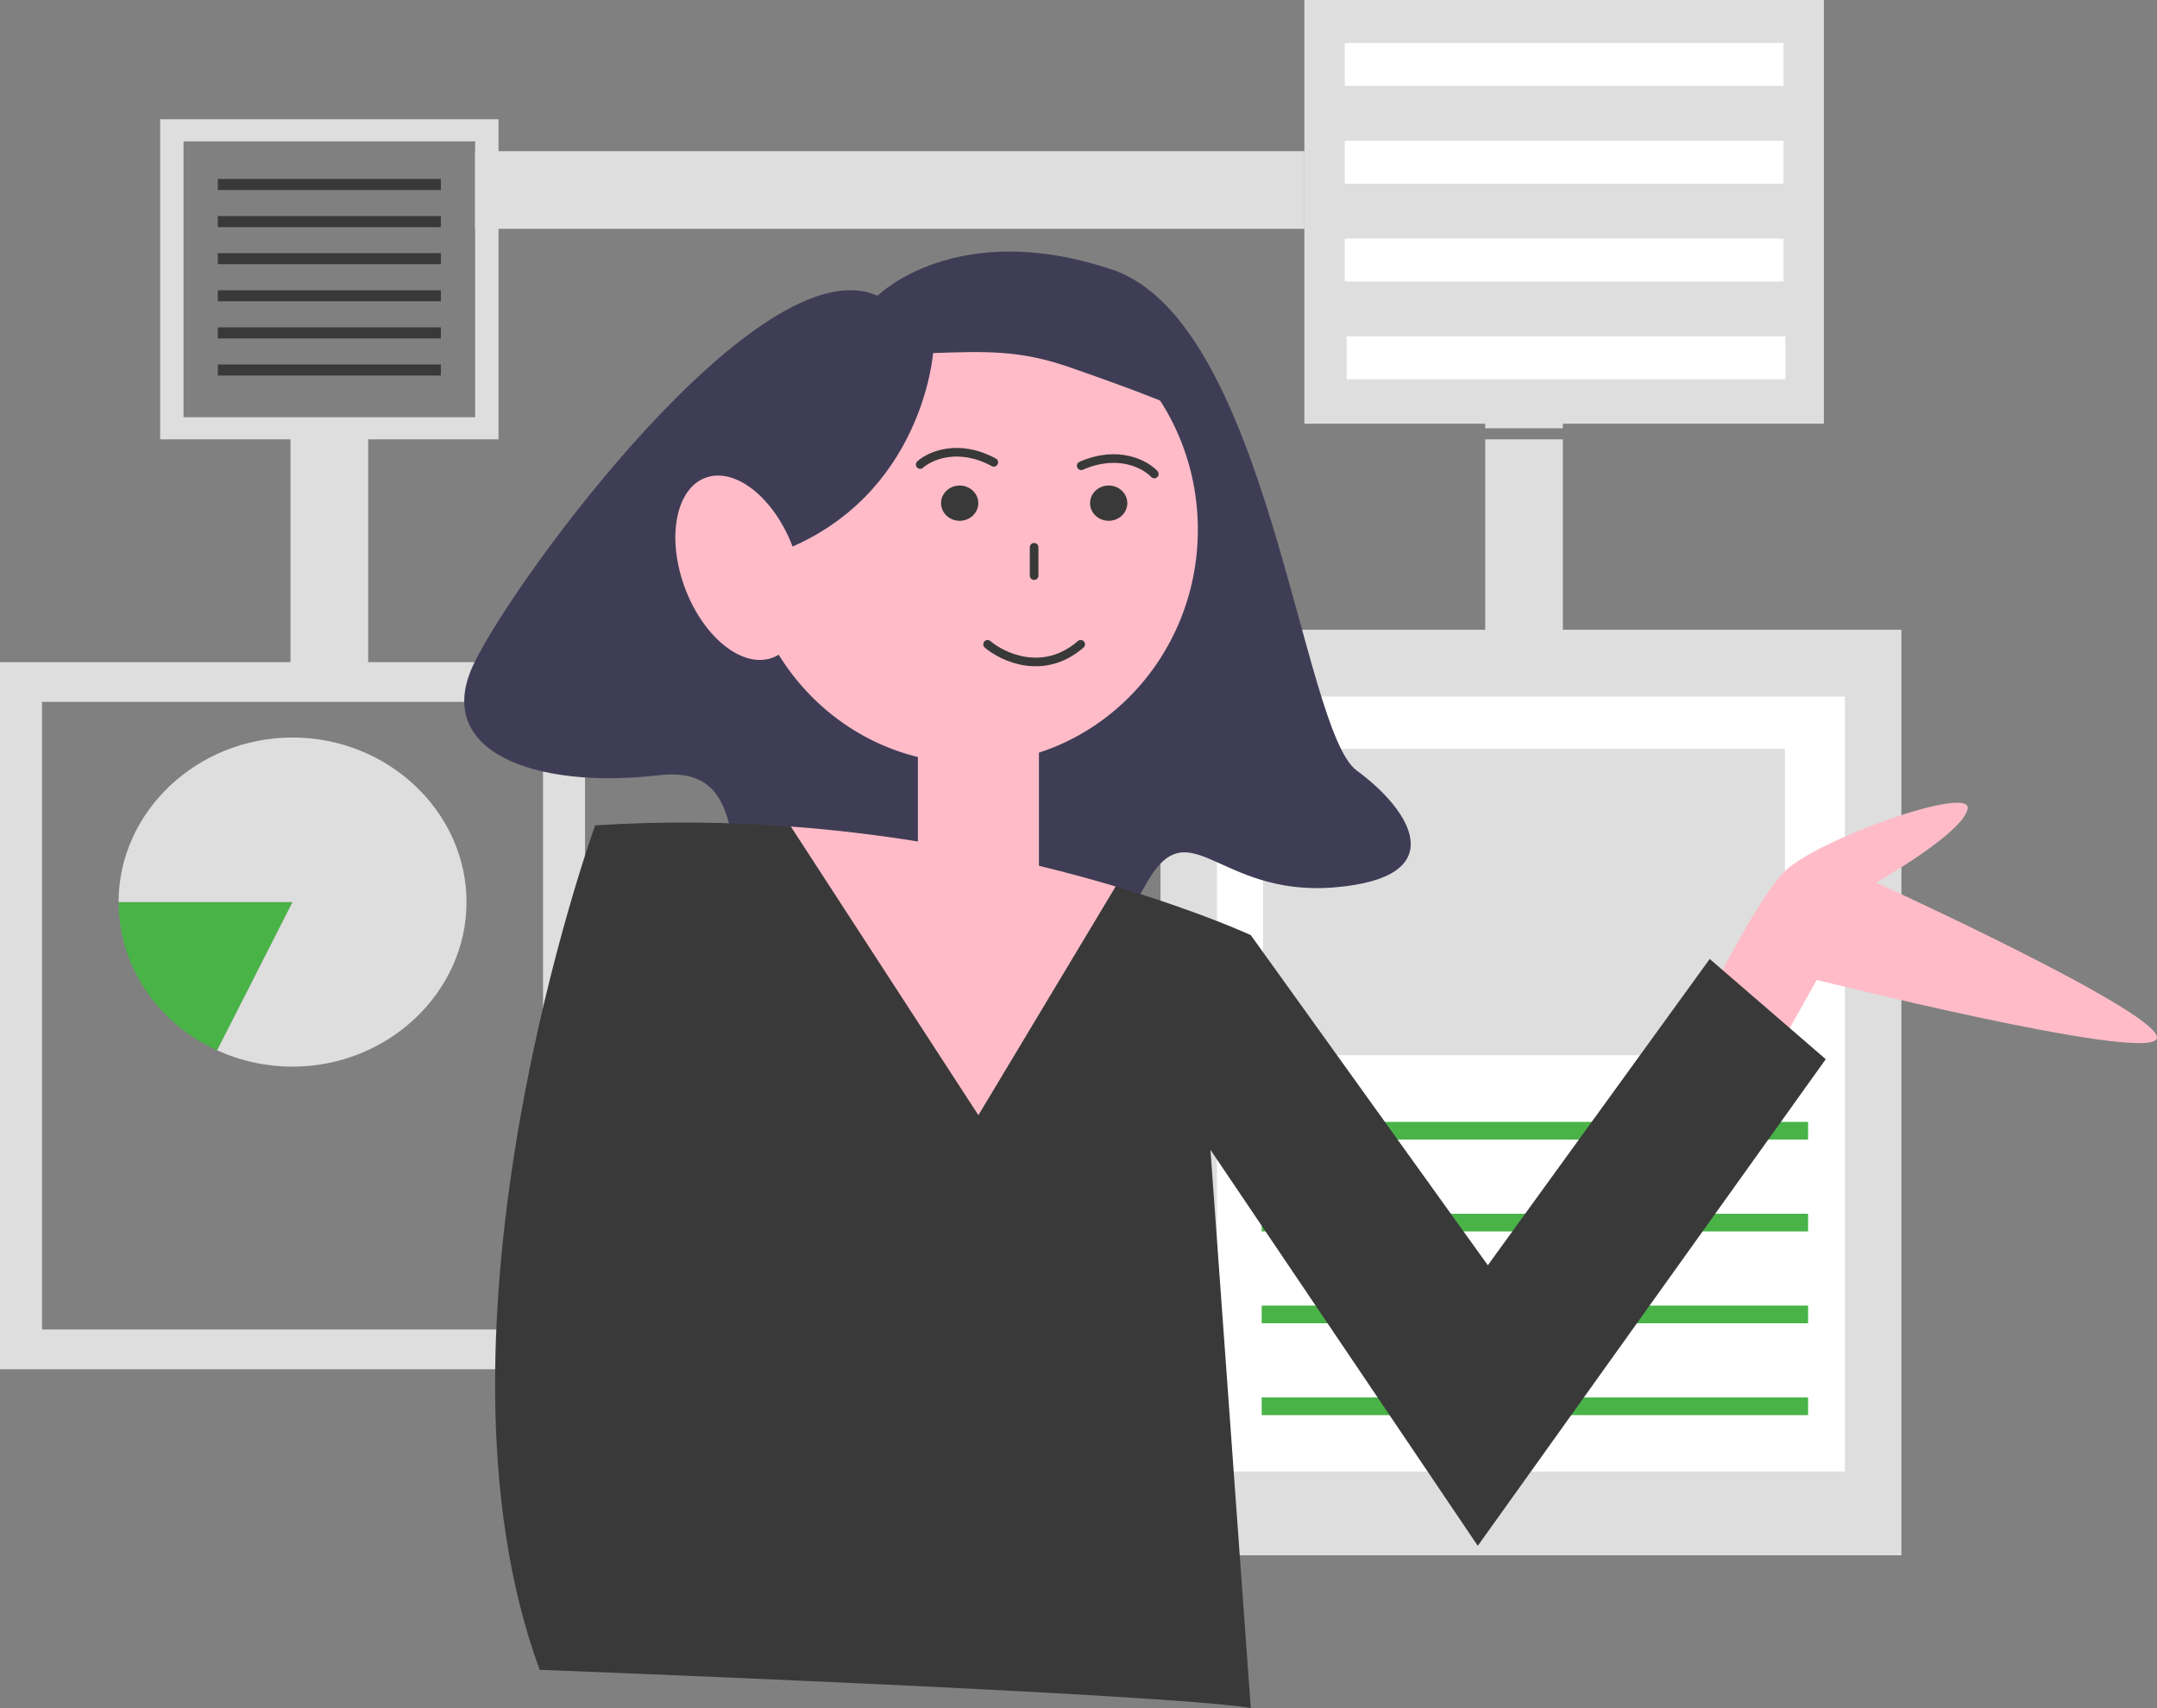 <?xml version="1.0" encoding="UTF-8"?> <svg xmlns="http://www.w3.org/2000/svg" width="250" height="198" viewBox="0 0 250 198" fill="none"><rect x="0" y="0" width="250" height="198" fill="#808080" stroke="none"/><g clip-path="url(#clip0_2572_18170)"><path d="M176.637 104.572V103.291" stroke="#DEDEDE" stroke-width="9" stroke-miterlimit="10"></path><path d="M176.637 100.74V50.93" stroke="#DEDEDE" stroke-width="9" stroke-miterlimit="10"></path><path d="M176.637 49.649V48.368" stroke="#DEDEDE" stroke-width="9" stroke-miterlimit="10"></path><path d="M151.184 22.026H55.065" stroke="#DEDEDE" stroke-width="9" stroke-miterlimit="10"></path><path d="M38.17 49.375V78.904" stroke="#DEDEDE" stroke-width="9" stroke-miterlimit="10"></path><path d="M134.498 180.3H220.376V73.004H134.498V180.3Z" fill="#DEDEDE"></path><path d="M141.049 170.58H213.825V80.752H141.049V170.58Z" fill="white"></path><path d="M146.396 122.32H206.871V86.819H146.396V122.32Z" fill="#DEDEDE"></path><path d="M209.561 130.055H146.232V132.105H209.561V130.055Z" fill="#49B348"></path><path d="M209.561 140.705H146.232V142.755H209.561V140.705Z" fill="#49B348"></path><path d="M209.561 151.349H146.232V153.399H209.561V151.349Z" fill="#49B348"></path><path d="M209.561 161.998H146.232V164.048H209.561V161.998Z" fill="#49B348"></path><path d="M18.562 13.826V50.93H57.779V13.826H18.562ZM21.271 16.389H55.07V48.368H21.271V16.389Z" fill="#DEDEDE"></path><path d="M0 76.759V158.733H67.807V76.759H0ZM4.869 81.366H62.938V154.12H4.869V81.366Z" fill="#DEDEDE"></path><path d="M101.713 34.291C101.713 34.291 110.771 25.167 128.892 31.252C147.014 37.337 150.812 84.626 157.243 89.322C163.674 94.024 168.348 101.765 154.61 102.874C140.873 103.982 137.786 93.195 132.609 102.874C127.431 112.552 109.309 132.737 94.696 120.574C80.083 108.404 90.602 88.219 76.285 89.876C61.961 91.539 49.981 87.111 54.95 76.878C59.92 66.646 88.271 28.206 101.713 34.291Z" fill="#3F3D56"></path><path d="M195.559 120.502C195.559 120.502 203.06 104.822 206.808 101.056C210.556 97.29 228.678 90.901 228.054 93.779C227.431 96.664 217.434 102.308 217.434 102.308C217.434 102.308 251.801 117.987 249.924 120.496C248.047 123.005 210.562 113.595 210.562 113.595L201.813 129.274L195.559 120.496V120.502Z" fill="#FFBCC8"></path><path d="M62.547 193.572C62.547 193.572 135.033 196.337 144.967 198L140.293 133.291L171.277 179.198L211.608 122.785L198.16 111.169L172.442 146.676L144.967 108.404C144.967 108.404 139.172 105.711 129.308 102.766C126.631 101.968 123.652 101.151 120.414 100.365C116.162 99.334 111.463 98.356 106.386 97.546C101.769 96.807 96.844 96.199 91.666 95.818C84.53 95.287 76.914 95.168 68.978 95.681C68.978 95.681 47.934 153.75 62.547 193.572Z" fill="#393939"></path><path d="M106.387 97.546V73.004H120.414V100.365C123.658 101.151 126.631 101.968 129.308 102.766L128.155 104.685L113.397 129.28L91.66 95.817C96.838 96.199 101.763 96.807 106.38 97.546H106.387Z" fill="#FFBCC8"></path><path d="M112.503 88.493C127.047 88.493 138.832 76.36 138.832 61.395C138.832 46.431 127.041 34.297 112.503 34.297C97.966 34.297 86.168 46.431 86.168 61.395C86.168 76.36 97.959 88.493 112.503 88.493Z" fill="#FFBCC8"></path><path d="M119.857 63.443V66.729" stroke="#393939" stroke-linecap="round"></path><path d="M106.651 53.852C107.775 52.836 111.055 51.361 115.18 53.592" stroke="#393939" stroke-linecap="round"></path><path d="M133.786 54.947C132.758 53.843 129.624 52.107 125.312 53.995" stroke="#393939" stroke-linecap="round"></path><ellipse cx="111.227" cy="58.329" rx="2.159" ry="2.045" fill="#393939"></ellipse><ellipse cx="128.499" cy="58.329" rx="2.159" ry="2.045" fill="#393939"></ellipse><path d="M114.461 74.692C116.279 76.235 120.983 78.396 125.255 74.692" stroke="#393939" stroke-linecap="round"></path><path d="M138.486 48.511C138.48 47.581 125.618 43.159 124.144 42.635C118.267 40.561 114.305 40.722 108.145 40.93C108.145 40.93 106.973 57.522 90.609 63.88C74.238 70.239 82.427 63.88 82.427 63.88C82.427 63.88 89.727 40.668 89.733 40.644C90.596 37.897 108.309 32.307 111.351 32.104C115.269 31.836 119.193 32.438 123.067 33.04C125.271 33.379 127.476 33.725 129.681 34.065C130.443 34.184 131.243 34.321 131.835 34.792C132.295 35.161 132.565 35.686 132.83 36.204C134.82 40.12 138.448 44.118 138.493 48.511H138.486Z" fill="#3F3D56"></path><path d="M151.178 49.119H211.388V0H151.178V49.119Z" fill="#DEDEDE"></path><path d="M89.337 76.312C92.858 75.204 94.061 69.608 92.026 63.809C89.986 58.01 85.482 54.214 81.954 55.322C78.433 56.431 77.23 62.027 79.265 67.826C81.306 73.624 85.809 77.42 89.337 76.312Z" fill="#FFBCC8"></path><path d="M155.857 9.958H206.714V4.982H155.857V9.958Z" fill="white"></path><path d="M155.857 21.294H206.714V16.317H155.857V21.294Z" fill="white"></path><path d="M155.857 32.634H206.714V27.658H155.857V32.634Z" fill="white"></path><path d="M156.078 43.969H206.935V38.993H156.078V43.969Z" fill="white"></path><path d="M51.096 20.745H25.246V22.026H51.096V20.745Z" fill="#393939"></path><path d="M51.096 25.048H25.246V26.329H51.096V25.048Z" fill="#393939"></path><path d="M51.096 29.345H25.246V30.626H51.096V29.345Z" fill="#393939"></path><path d="M51.096 33.648H25.246V34.929H51.096V33.648Z" fill="#393939"></path><path d="M51.096 37.95H25.246V39.232H51.096V37.95Z" fill="#393939"></path><path d="M51.096 42.253H25.246V43.535H51.096V42.253Z" fill="#393939"></path><path d="M33.907 104.566L25.164 121.765C18.405 118.684 13.744 112.141 13.744 104.572H33.907V104.566Z" fill="#49B348"></path><path d="M33.907 104.566L25.164 121.759C27.891 122.999 30.877 123.649 33.907 123.649C44.967 123.649 54.069 115.037 54.069 104.572C54.069 94.107 44.967 85.496 33.907 85.496C22.846 85.496 13.744 94.107 13.744 104.572H33.907V104.566Z" fill="#DEDEDE"></path></g><defs><clipPath id="clip0_2572_18170"><rect width="250" height="198" fill="white"></rect></clipPath></defs></svg> 